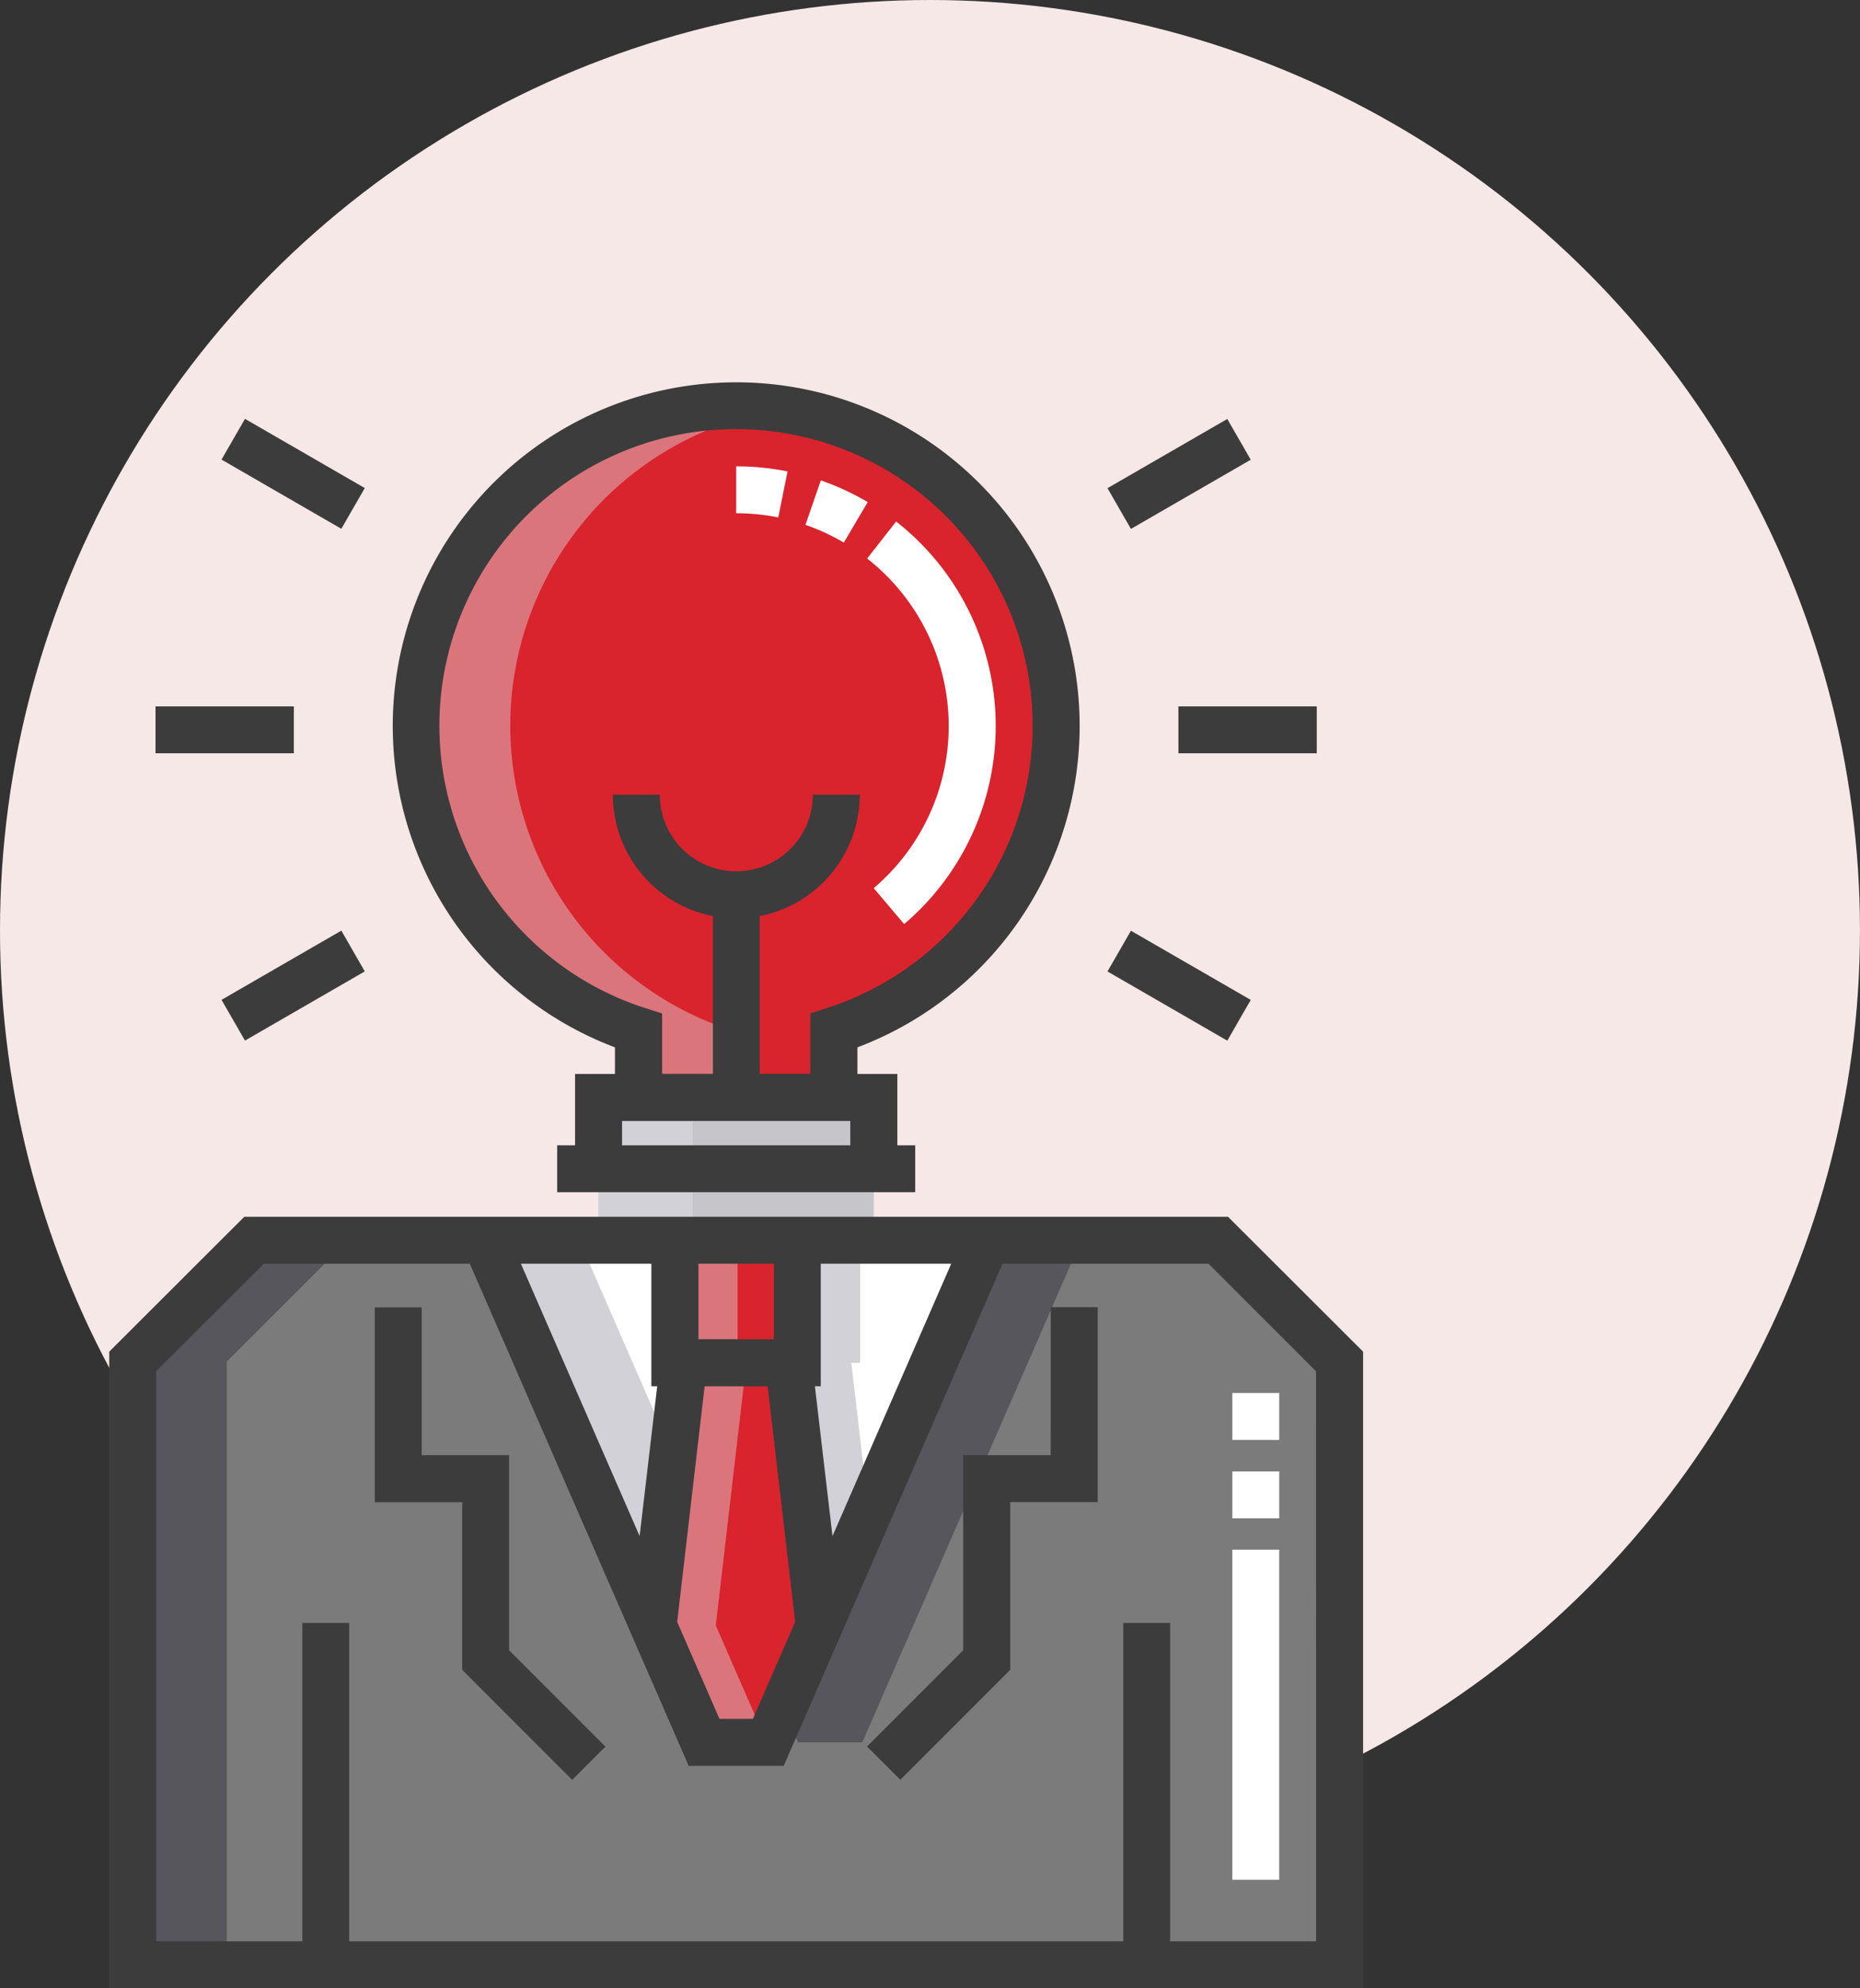 <svg xmlns="http://www.w3.org/2000/svg" width="63.451" height="67.803" viewBox="0 0 63.451 67.803"><rect x="0" y="0" width="63.451" height="67.803" fill="#333333" stroke="none"/><defs><style>.a{fill:#f7e8e8;}.b{fill:#7b7b7b;}.c{fill:#57565c;}.d{fill:#fff;}.e{fill:#d1d1d7;}.f{fill:#d9232d;}.g{fill:#c6c5ca;}.h{fill:#db757c;}.i{fill:#3c3c3c;}</style></defs><g transform="translate(-900.898 -1382.647)"><ellipse class="a" cx="31.725" cy="31.725" rx="31.725" ry="31.725" transform="translate(900.898 1382.647)"/><g transform="translate(904.624 1395.681)"><path class="b" d="M48.67,298.207V277.634L44.531,273.5H11.638L7.5,277.634v20.573Zm0,0" transform="translate(-6.698 -244.24)"/><path class="c" d="M159.544,290.621h-2.19L149.887,273.5h17.125Zm0,0" transform="translate(-133.853 -244.24)"/><path class="d" d="M129.544,290.621h-2.19L119.887,273.5h17.125Zm0,0" transform="translate(-107.062 -244.24)"/><path class="e" d="M198.657,282.762l-.593-5.087h.3V273.5h-4.18v4.18h.3l-1.044,8.958,1.739,3.987h.05Zm0,0" transform="translate(-172.748 -244.24)"/><path class="e" d="M123.1,273.5h-3.209l7.468,17.125h2.19l.51-1.169Zm0,0" transform="translate(-107.063 -244.24)"/><path class="f" d="M180.391,273.5h4.18v4.18h-4.18Zm0,0" transform="translate(-161.094 -244.24)"/><path class="f" d="M175.18,325.516h2.19l1.739-3.987-1.044-8.958h-3.579l-1.044,8.958Zm0,0" transform="translate(-154.888 -279.134)"/><path class="f" d="M119.739,18.414a10.914,10.914,0,1,0-14.247,10.395v2.279h6.667V28.809a10.918,10.918,0,0,0,7.581-10.395Zm0,0" transform="translate(-87.437 -6.698)"/><path class="g" d="M156.047,228.008h9.389v4.866h-9.389Zm0,0" transform="translate(-139.354 -203.618)"/><path class="c" d="M14.847,273.5H11.638L7.5,277.634v20.573h3.209V277.634Zm0,0" transform="translate(-6.698 -244.24)"/><path class="h" d="M180.391,273.5h2.139v4.18h-2.139Zm0,0" transform="translate(-161.094 -244.24)"/><path class="h" d="M176.624,312.57h-2.139l-1.044,8.958,1.739,3.987h2.139l-1.739-3.987Zm0,0" transform="translate(-154.888 -279.134)"/><path class="h" d="M101.119,18.413a10.916,10.916,0,0,1,9.309-10.8,10.916,10.916,0,0,0-4.938,21.192v2.279H108.7V28.808a10.918,10.918,0,0,1-7.581-10.395Zm0,0" transform="translate(-87.437 -6.697)"/><path class="e" d="M156.047,228.008h3.209v4.866h-3.209Zm0,0" transform="translate(-139.354 -203.618)"/><path class="i" d="M38.166,266H4.608L0,270.6v21.707H42.774V270.6Zm-9.442,1.6-4.051,9.29-.6-5.11h.2V267.6ZM23.4,279.814l-1.442,3.307H20.817l-1.442-3.307.936-8.033h2.15ZM22.674,267.6v2.575H20.1V267.6Zm-4.18,0v4.18h.2l-.6,5.11-4.051-9.29ZM41.17,290.707H36.192V279.851h-1.6v10.856H8.187V279.851h-1.6v10.856H1.6V271.269L5.273,267.6H12.3l7.468,17.125h3.241L30.475,267.6H37.5l3.668,3.668Zm0,0" transform="translate(0 -237.542)"/><path class="i" d="M89.224,299.947H86.241v-5.041h-1.6v6.645h2.983v5.717l3.751,3.751,1.134-1.134L89.224,306.6Zm0,0" transform="translate(-75.583 -263.359)"/><path class="i" d="M247.925,299.947h-2.983V306.6l-3.281,3.281,1.135,1.134,3.751-3.751v-5.717h2.983v-6.645h-1.6Zm0,0" transform="translate(-215.81 -263.359)"/><path class="i" d="M97.991,22.681v.907H96.63v2.433h-.61v1.6h12.214v-1.6h-.61V23.588h-1.361v-.907a11.716,11.716,0,1,0-8.271,0Zm.243,3.34v-.828h7.785v.828ZM102.127,1.6a10.113,10.113,0,0,1,3.088,19.743l-.557.178v2.063h-1.729v-5.38a4.222,4.222,0,0,0,3.413-4.138h-1.6a2.611,2.611,0,1,1-5.222,0h-1.6a4.222,4.222,0,0,0,3.413,4.138v5.38H99.6V21.526l-.557-.178A10.113,10.113,0,0,1,102.127,1.6Zm0,0" transform="translate(-80.739)"/><path class="i" d="M341,103.3h4.719v1.6H341Zm0,0" transform="translate(-304.526 -92.247)"/><path class="i" d="M14.762,103.3h4.719v1.6H14.762Zm0,0" transform="translate(-13.183 -92.247)"/><path class="i" d="M318.344,14.071l4.087-2.36.8,1.39-4.087,2.359Zm0,0" transform="translate(-284.29 -10.458)"/><path class="i" d="M35.816,177.188l4.087-2.36.8,1.39-4.087,2.359Zm0,0" transform="translate(-31.985 -156.127)"/><path class="i" d="M35.816,13.1l.8-1.389,4.087,2.36-.8,1.389Zm0,0" transform="translate(-31.985 -10.462)"/><path class="i" d="M318.348,176.233l.8-1.389,4.087,2.359-.8,1.39Zm0,0" transform="translate(-284.294 -156.14)"/><g transform="translate(21.388 2.863)"><path class="d" d="M205.665,42.376l-1.036-1.225a7.254,7.254,0,0,0-.225-11.24l.99-1.262a8.859,8.859,0,0,1,.271,13.728Zm-2.057-13.009a7.207,7.207,0,0,0-1.308-.605l.524-1.516a8.848,8.848,0,0,1,1.6.74Zm-2.236-.858a7.288,7.288,0,0,0-1.435-.142v-1.6a8.873,8.873,0,0,1,1.752.174Zm0,0" transform="translate(-199.937 -26.762)"/><path class="d" d="M359.71,338.771h-1.6V327.517h1.6Zm0-12.324h-1.6v-1.6h1.6Zm0-2.674h-1.6v-1.6h1.6Zm0,0" transform="translate(-341.185 -290.568)"/></g></g></g></svg>